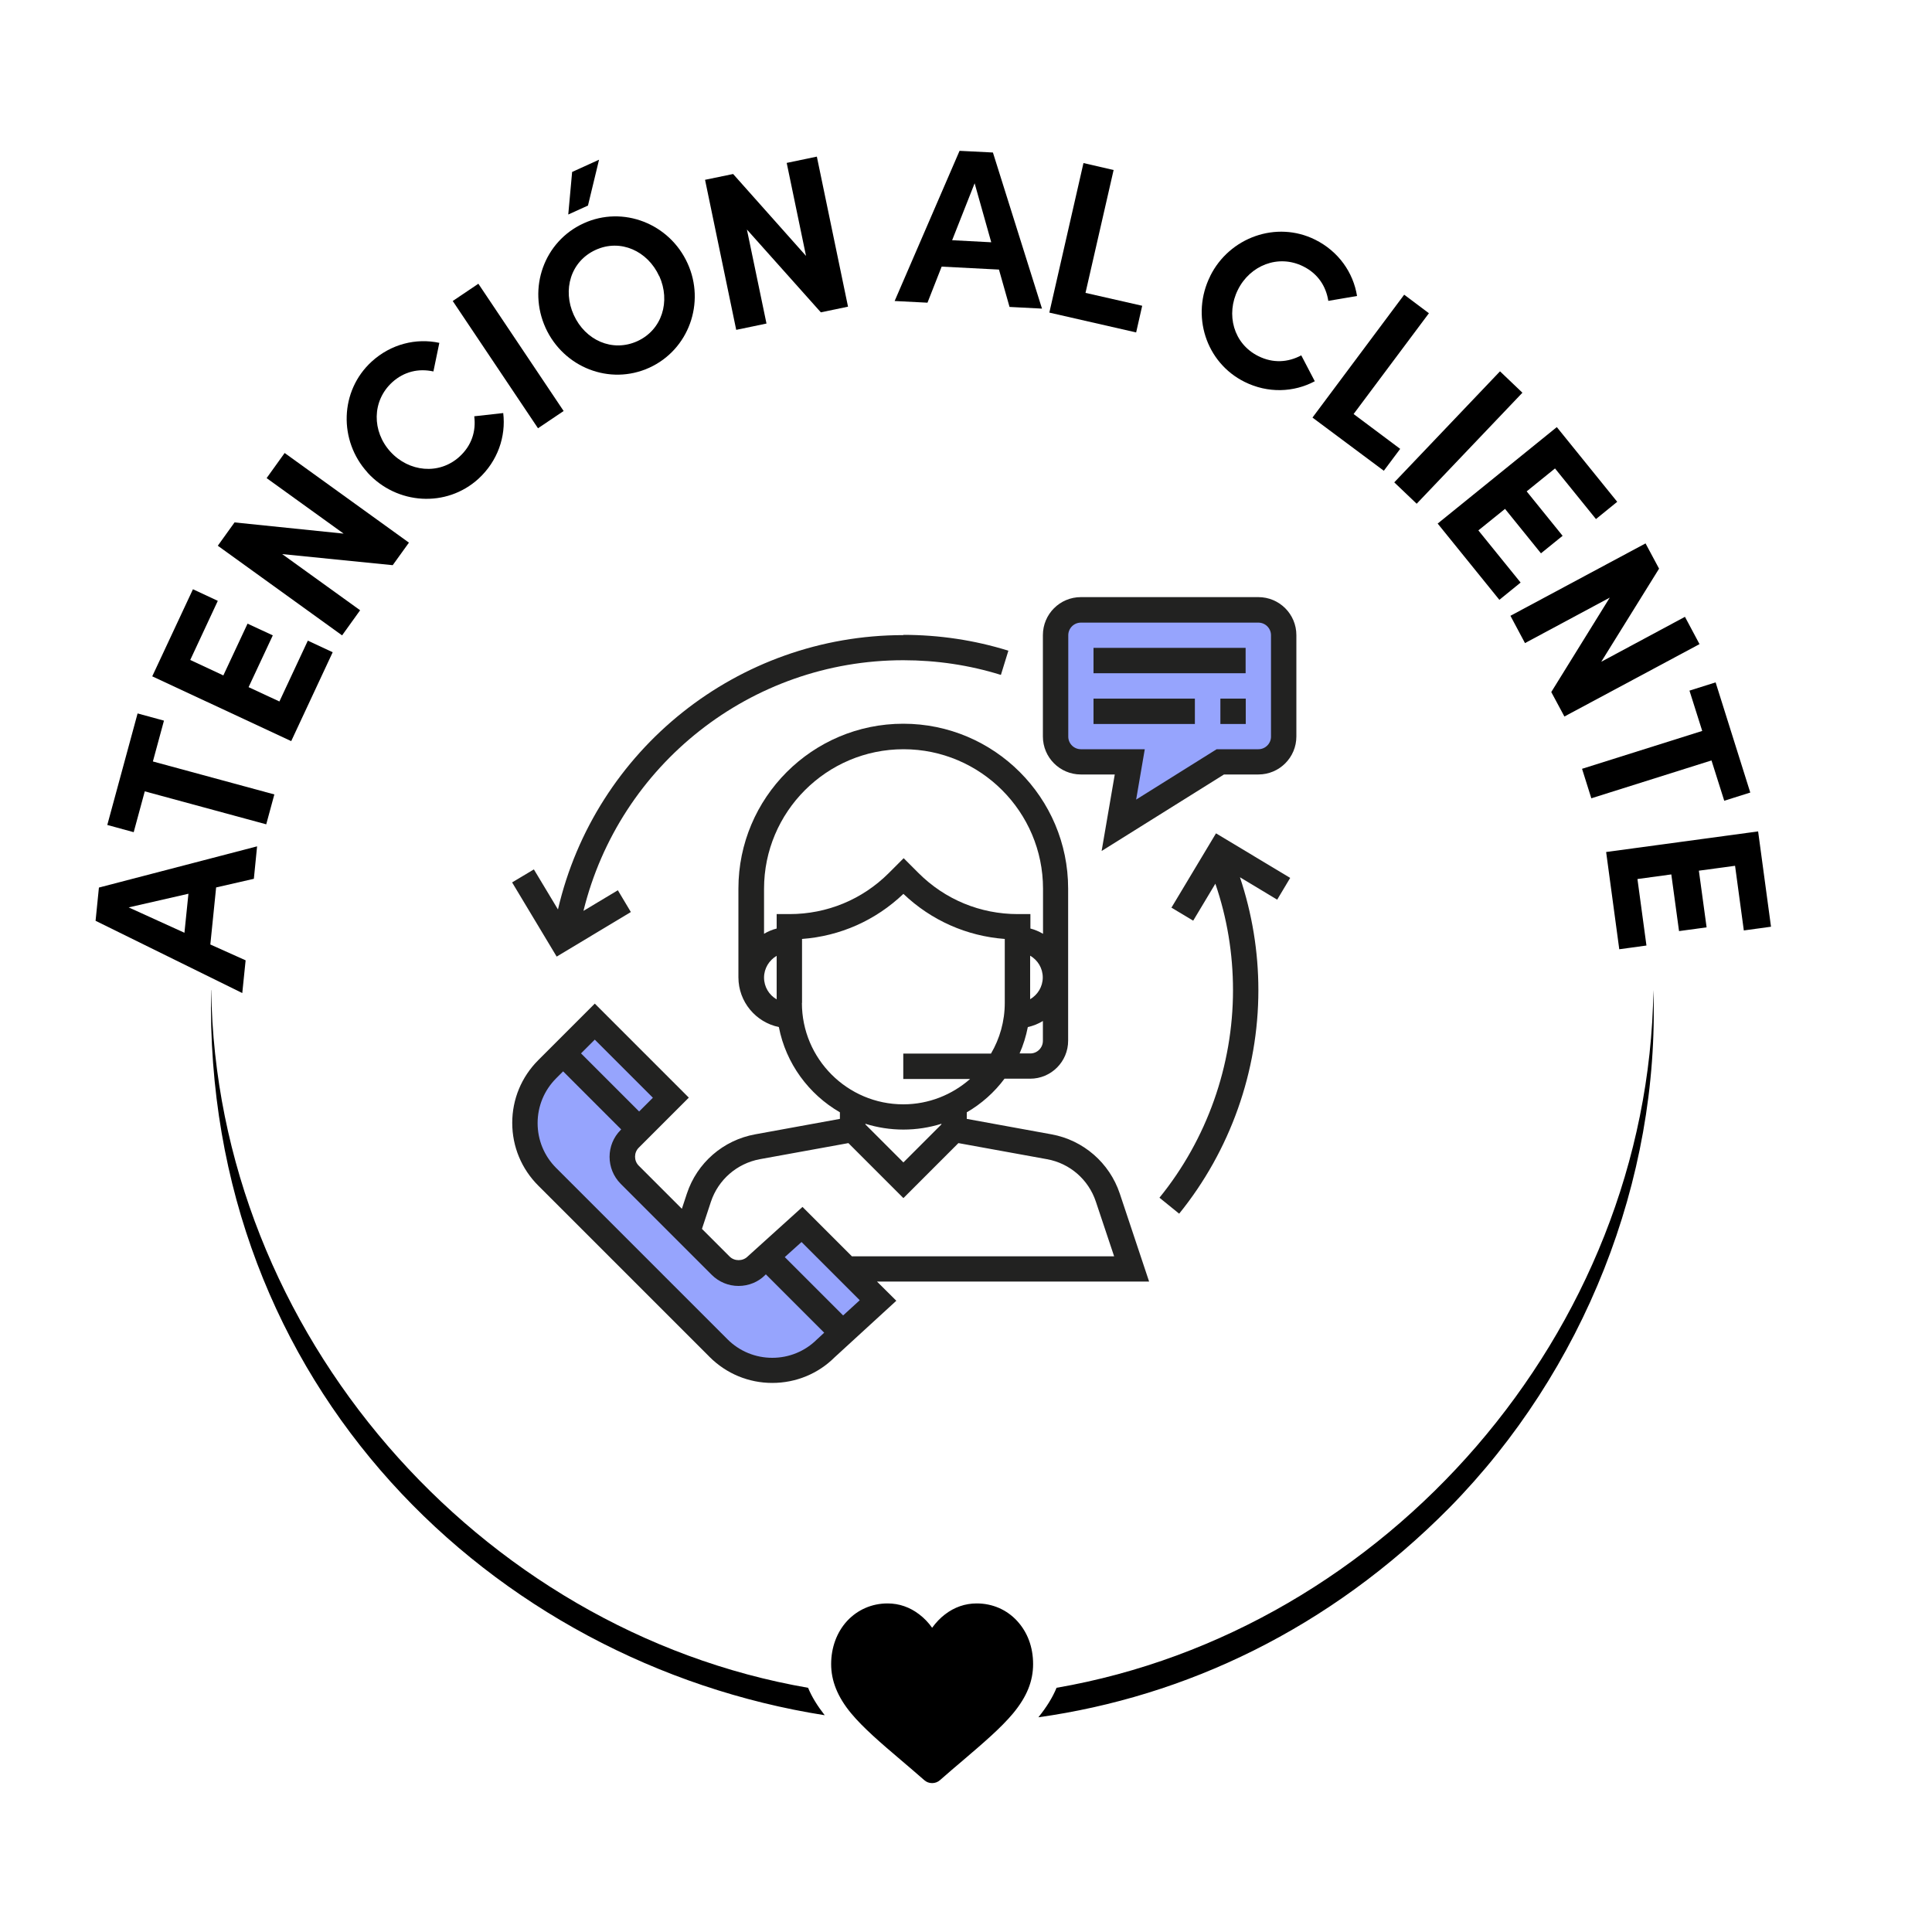 <?xml version="1.0" encoding="UTF-8"?>
<svg id="Layer_1" xmlns="http://www.w3.org/2000/svg" version="1.1" viewBox="0 0 150 150">
  <!-- Generator: Adobe Illustrator 29.6.0, SVG Export Plug-In . SVG Version: 2.1.1 Build 207)  -->
  <defs>
    <style>
      .st0 {
        fill: #96a4fd;
      }

      .st1 {
        fill: #222221;
      }
    </style>
  </defs>
  <g>
    <path d="M19.71,68.23l-2.93.67-.45,4.43,2.74,1.23-.26,2.54-11.39-5.61.26-2.58,12.28-3.2-.25,2.51h0ZM14.32,72.42l.31-3.03-4.64,1.06,4.33,1.97Z"/>
    <path d="M10.68,55.39l2.05.56-.86,3.17,9.43,2.56-.63,2.32-9.43-2.56-.86,3.17-2.05-.56,2.35-8.65h0Z"/>
    <path d="M21.69,54.47l2.21-4.73,1.93.9-3.22,6.9-10.79-5.03,3.16-6.76,1.93.9-2.14,4.59,2.57,1.2,1.88-4.02,1.96.91-1.88,4.02,2.41,1.12h-.02Z"/>
    <path d="M20.7,37.12l1.4-1.95,9.65,6.96-1.26,1.75-8.58-.86,6.05,4.36-1.4,1.95-9.65-6.96,1.3-1.81,8.47.87s-5.98-4.31-5.98-4.31Z"/>
    <path d="M28.54,36.69c-2.26-2.47-2.17-6.35.32-8.62,1.49-1.36,3.45-1.84,5.25-1.45l-.46,2.22c-1.14-.25-2.27,0-3.2.84-1.59,1.46-1.57,3.82-.14,5.39s3.78,1.83,5.37.38c.94-.86,1.29-1.97,1.14-3.13l2.25-.25c.22,1.83-.43,3.73-1.92,5.1-2.49,2.27-6.34,2.02-8.62-.48h0Z"/>
    <path d="M41.77,33.25l-6.62-9.88,1.99-1.34,6.62,9.88-1.99,1.34Z"/>
    <path d="M42.36,25.46c-1.4-3.08-.13-6.71,2.95-8.12,3.06-1.4,6.67.02,8.07,3.1,1.4,3.06.1,6.71-2.97,8.11-3.08,1.4-6.65-.03-8.05-3.09ZM44.12,16.65l.3-3.3,2.09-.95-.86,3.56-1.52.69h0ZM51.18,21.44c-.89-1.95-3-2.92-4.93-2.04-1.95.89-2.59,3.11-1.7,5.06.89,1.95,2.98,2.91,4.93,2.03,1.93-.88,2.59-3.1,1.71-5.05h0Z"/>
    <path d="M61.07,12.65l2.35-.49,2.42,11.65-2.11.44-5.74-6.43,1.52,7.3-2.35.49-2.42-11.65,2.18-.45,5.66,6.36-1.5-7.22h0Z"/>
    <path d="M78.38,23.83l-.82-2.9-4.45-.23-1.1,2.8-2.55-.13,5.04-11.66,2.59.13,3.81,12.12s-2.52-.13-2.52-.13ZM73.92,18.65l3.04.16-1.29-4.58-1.75,4.43h0Z"/>
    <path d="M84.28,22.74l4.4,1-.47,2.07-6.74-1.54,2.65-11.61,2.34.54-2.18,9.53h0Z"/>
    <path d="M93.96,21.43c1.49-3,5.14-4.32,8.15-2.82,1.81.9,2.96,2.55,3.25,4.37l-2.23.38c-.18-1.15-.82-2.12-1.95-2.68-1.93-.96-4.13-.08-5.07,1.82-.95,1.9-.35,4.19,1.59,5.15,1.14.57,2.3.49,3.33-.06l1.05,2.01c-1.63.87-3.64.95-5.45.05-3.02-1.5-4.18-5.18-2.67-8.21h0Z"/>
    <path d="M105.1,32.15l3.61,2.7-1.27,1.7-5.54-4.13,7.12-9.54,1.92,1.44-5.85,7.83h0Z"/>
    <path d="M108.25,37.45l8.21-8.62,1.74,1.66-8.21,8.62-1.74-1.66Z"/>
    <path d="M114.78,41.18l3.28,4.05-1.65,1.34-4.79-5.92,9.25-7.49,4.69,5.8-1.65,1.34-3.18-3.93-2.2,1.78,2.79,3.45-1.68,1.36-2.79-3.45-2.07,1.67Z"/>
    <path d="M130.82,47.89l1.13,2.12-10.49,5.62-1.02-1.9,4.54-7.33-6.58,3.53-1.13-2.12,10.49-5.62,1.05,1.96-4.49,7.23s6.5-3.49,6.5-3.49Z"/>
    <path d="M135.9,61.53l-2.03.64-.99-3.13-9.33,2.94-.72-2.29,9.33-2.94-.99-3.13,2.03-.64,2.69,8.55h.01Z"/>
    <path d="M127.13,68.24l.7,5.17-2.11.29-1.02-7.55,11.8-1.6,1,7.4-2.11.29-.68-5.02-2.81.38.6,4.4-2.14.29-.6-4.4-2.64.36h0Z"/>
  </g>
  <g>
    <path d="M16.39,76.87c-.6,30.8,21.91,52.25,47.64,56.3-.56-.72-1-1.42-1.29-2.13-25.57-4.42-45.96-27.56-46.34-54.17h0ZM128.37,76.87c-.38,26.6-20.77,49.75-46.34,54.17-.31.76-.79,1.52-1.41,2.29,11.38-1.6,22.56-6.81,31.93-16.29,10.39-10.57,16.31-25.38,15.82-40.17Z"/>
    <path d="M78.97,125.85c-.81-.88-1.92-1.36-3.14-1.36-.9,0-1.73.29-2.46.85-.37.28-.7.63-1,1.04-.29-.41-.63-.76-1-1.04-.73-.56-1.56-.85-2.46-.85-1.21,0-2.32.48-3.14,1.36-.8.87-1.24,2.06-1.24,3.35s.49,2.54,1.55,3.82c.95,1.14,2.31,2.31,3.89,3.65.54.46,1.15.98,1.79,1.54.17.15.38.23.61.23s.44-.08.61-.23c.63-.56,1.25-1.08,1.79-1.54,1.58-1.35,2.94-2.51,3.89-3.65,1.06-1.28,1.55-2.49,1.55-3.82s-.44-2.48-1.24-3.35h0Z"/>
  </g>
  <g>
    <rect class="st0" x="81.85" y="47.21" width="17.86" height="12.13" rx="1.53" ry="1.53"/>
    <path class="st0" d="M93.74,52.43l-.24,5.47c-.12,2.85-2.54,5.06-5.39,4.94h0c-.67-.03-1.19-.59-1.16-1.26l.41-9.43c.03-.67.59-1.19,1.26-1.16l3.96.17c.67.03,1.19.59,1.16,1.26Z"/>
    <path class="st1" d="M89.22,99.51l-2.28-6.84c-.8-2.39-2.83-4.15-5.3-4.6l-6.58-1.2v-.51c1.14-.66,2.14-1.55,2.93-2.61h1.99c1.63,0,2.95-1.32,2.95-2.95v-11.81c0-7.06-5.74-12.8-12.8-12.8s-12.8,5.74-12.8,12.8v6.89c0,1.9,1.35,3.49,3.14,3.86.55,2.83,2.32,5.22,4.74,6.62v.51l-6.58,1.2c-2.48.45-4.51,2.21-5.3,4.6l-.39,1.18-3.35-3.35c-.38-.38-.38-1.01,0-1.39l3.89-3.89-7.3-7.3-4.39,4.39c-1.3,1.3-2.02,3.03-2.02,4.87s.72,3.57,2.02,4.87l13.3,13.3c1.3,1.3,3.03,2.02,4.87,2.02s3.57-.72,4.84-1.99l4.79-4.39-1.5-1.49h21.13ZM80.97,80.81c0,.54-.44.98-.98.98h-.83c.29-.65.5-1.34.64-2.05.42-.09.81-.25,1.17-.47v1.53h0ZM79.98,77.59v-3.39c.59.34.98.97.98,1.69s-.4,1.35-.98,1.69h0ZM60.3,77.59c-.59-.34-.98-.97-.98-1.69s.4-1.35.98-1.69v3.39h0ZM60.3,70.97v1.12c-.35.09-.68.23-.98.41v-3.5c0-5.97,4.86-10.83,10.83-10.83s10.83,4.86,10.83,10.83v3.5c-.31-.18-.63-.32-.98-.41v-1.12h-.98c-2.91,0-5.65-1.13-7.71-3.19l-1.15-1.15-1.15,1.15c-2.06,2.06-4.8,3.19-7.71,3.19h-1ZM62.27,77.86v-4.96c2.96-.22,5.71-1.44,7.87-3.5,2.16,2.06,4.92,3.28,7.87,3.5v4.96c0,1.44-.39,2.78-1.07,3.94h-6.81v1.97h5.19c-1.39,1.22-3.2,1.97-5.19,1.97-4.34,0-7.87-3.53-7.87-7.87h0ZM73.09,87.25v.05l-2.95,2.95-2.95-2.95v-.05c.93.29,1.92.45,2.95.45s2.02-.16,2.95-.45ZM62.3,93.71l-4.26,3.85c-.37.37-1.02.37-1.39,0l-2.15-2.15.7-2.12c.57-1.7,2.02-2.96,3.79-3.29l6.88-1.25,4.27,4.27,4.27-4.27,6.88,1.25c1.77.32,3.22,1.58,3.79,3.29l1.42,4.25h-20.36l-3.83-3.83h0Z"/>
    <rect class="st0" x="47.14" y="80.31" width="1.51" height="6.38" transform="translate(-45.01 58.33) rotate(-45)"/>
    <path class="st0" d="M63.44,103.98c-.93.93-2.17,1.44-3.48,1.44s-2.55-.51-3.48-1.44l-13.3-13.3c-.93-.93-1.44-2.17-1.44-3.48s.51-2.55,1.44-3.48l.54-.54,4.51,4.51-.04.04c-1.15,1.15-1.15,3.02,0,4.18l7.06,7.06c.56.56,1.3.87,2.09.87s1.53-.31,2.05-.83l.07-.07,4.53,4.53-.56.52h0Z"/>
    <polygon class="st0" points="65.46 102.13 60.93 97.6 62.23 96.43 66.75 100.95 65.46 102.13"/>
    <path class="st1" d="M97.7,46.36h-13.78c-1.63,0-2.95,1.32-2.95,2.95v7.87c0,1.63,1.32,2.95,2.95,2.95h2.63l-1.02,5.94,9.5-5.94h2.67c1.63,0,2.95-1.32,2.95-2.95v-7.87c0-1.63-1.32-2.95-2.95-2.95ZM98.68,57.19c0,.54-.44.98-.98.98h-3.24l-6.25,3.91.67-3.91h-4.96c-.54,0-.98-.44-.98-.98v-7.87c0-.54.44-.98.98-.98h13.78c.54,0,.98.44.98.98v7.87Z"/>
    <rect class="st1" x="84.9" y="50.3" width="11.81" height="1.97"/>
    <rect class="st1" x="84.9" y="54.24" width="7.87" height="1.97"/>
    <rect class="st1" x="94.75" y="54.24" width="1.97" height="1.97"/>
    <path class="st1" d="M70.14,49.31c-12.86,0-23.94,8.9-26.82,21.3l-1.87-3.11-1.69,1.01,3.46,5.76,5.76-3.46-1.01-1.69-2.67,1.6c2.79-11.35,13-19.46,24.83-19.46,2.59,0,5.14.38,7.58,1.14l.58-1.88c-2.63-.82-5.38-1.23-8.17-1.23l.02.02Z"/>
    <path class="st1" d="M100.17,68.16l-5.76-3.46-3.46,5.77,1.69,1.01,1.72-2.87c.91,2.65,1.37,5.43,1.37,8.27,0,5.85-2.03,11.58-5.71,16.11l1.53,1.24c3.96-4.89,6.15-11.05,6.15-17.35,0-3.01-.49-5.95-1.43-8.77l2.89,1.74s1.01-1.69,1.01-1.69Z"/>
  </g>
</svg>